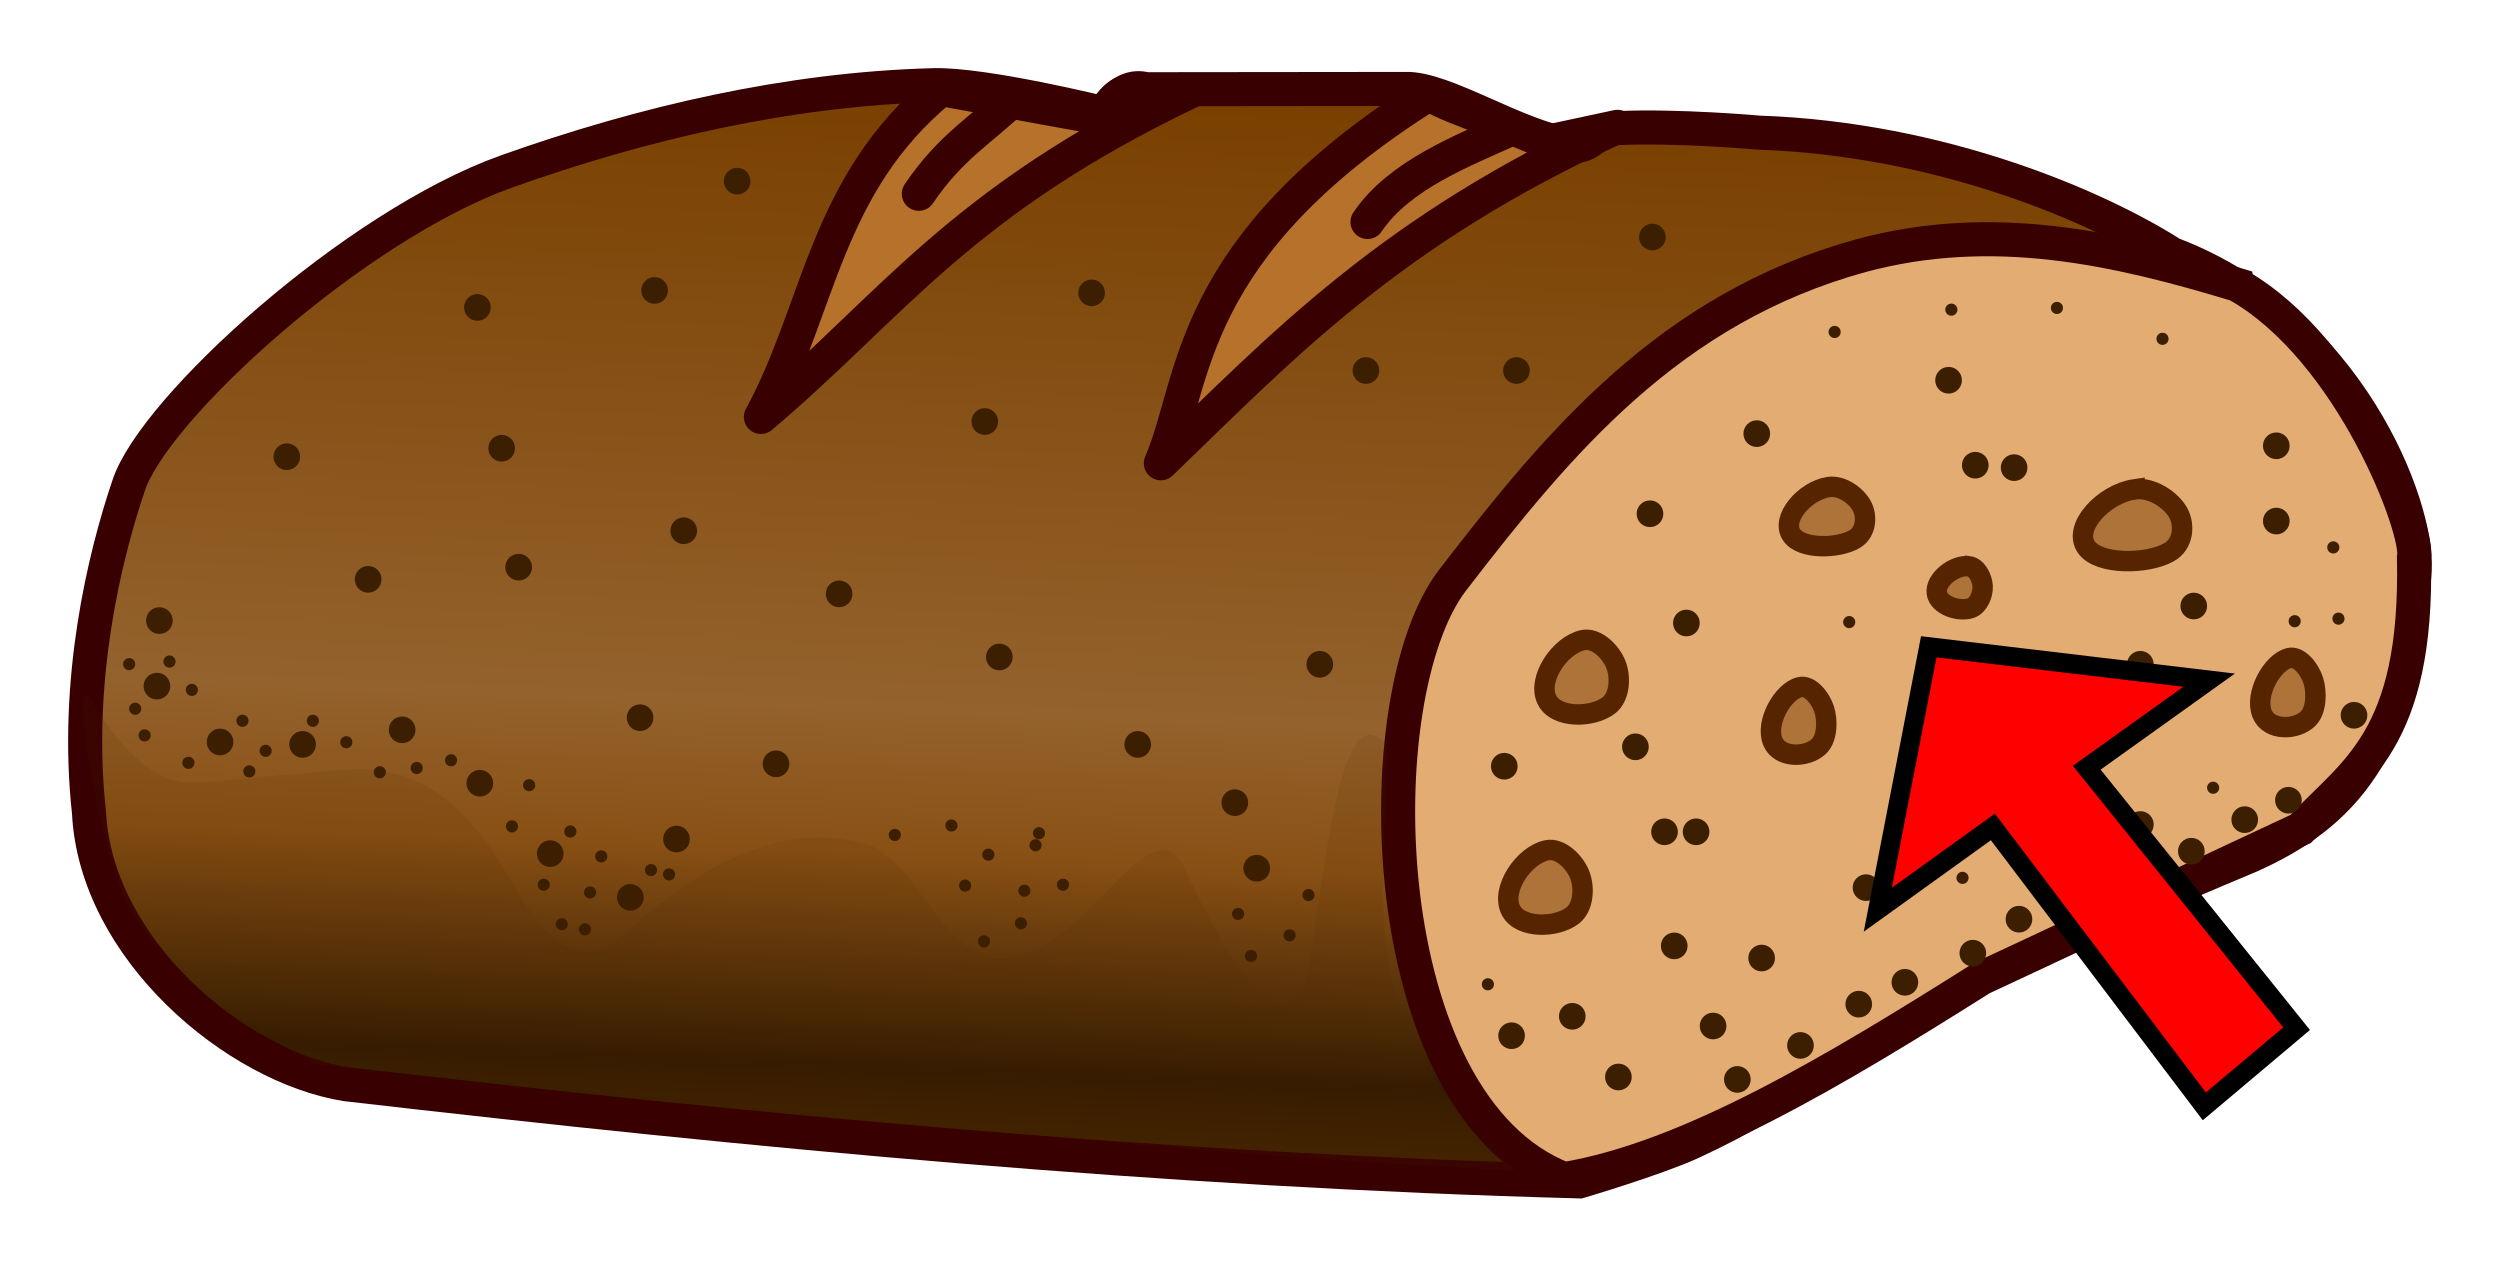 <?xml version="1.0" encoding="UTF-8" standalone="no"?>
<!-- Created with Inkscape (http://www.inkscape.org/) -->

<svg
   xmlns:dc="http://purl.org/dc/elements/1.1/"
   xmlns:cc="http://creativecommons.org/ns#"
   xmlns:rdf="http://www.w3.org/1999/02/22-rdf-syntax-ns#"
   xmlns:svg="http://www.w3.org/2000/svg"
   xmlns="http://www.w3.org/2000/svg"
   xmlns:xlink="http://www.w3.org/1999/xlink"
   xmlns:sodipodi="http://sodipodi.sourceforge.net/DTD/sodipodi-0.dtd"
   xmlns:inkscape="http://www.inkscape.org/namespaces/inkscape"
   viewBox="0 0 130.031 65.879"
   id="svg2"
   version="1.1"
   inkscape:version="0.92.3 (2405546, 2018-03-11)"
   sodipodi:docname="mie.svg">
  <title
     id="title6455">Bread - lineart</title>
  <defs
     id="defs4">
    <linearGradient
       inkscape:collect="always"
       id="linearGradient6476">
      <stop
         style="stop-color:#794000;stop-opacity:1;"
         offset="0"
         id="stop6478" />
      <stop
         id="stop6488"
         offset="0.593"
         style="stop-color:#94622d;stop-opacity:1" />
      <stop
         id="stop6486"
         offset="0.731"
         style="stop-color:#895014;stop-opacity:1" />
      <stop
         id="stop6484"
         offset="0.937"
         style="stop-color:#341b00;stop-opacity:1" />
      <stop
         style="stop-color:#412200;stop-opacity:1"
         offset="1"
         id="stop6480" />
    </linearGradient>
    <linearGradient
       inkscape:collect="always"
       xlink:href="#linearGradient6476"
       id="linearGradient6482"
       x1="235.664"
       y1="242.366"
       x2="233.519"
       y2="296.383"
       gradientUnits="userSpaceOnUse" />
  </defs>
  <sodipodi:namedview
     id="base"
     pagecolor="#ffffff"
     bordercolor="#666666"
     borderopacity="1.0"
     inkscape:pageopacity="0.0"
     inkscape:pageshadow="2"
     inkscape:zoom="11.313708"
     inkscape:cx="83.286853"
     inkscape:cy="26.675484"
     inkscape:document-units="mm"
     inkscape:current-layer="layer1"
     showgrid="false"
     inkscape:window-width="1440"
     inkscape:window-height="836"
     inkscape:window-x="0"
     inkscape:window-y="27"
     inkscape:window-maximized="1"
     fit-margin-top="1"
     fit-margin-right="1"
     fit-margin-bottom="1"
     fit-margin-left="1"
     guidetolerance="1" />
  <g
     inkscape:label="Ebene 1"
     inkscape:groupmode="layer"
     id="layer1"
     transform="translate(-171.139,-236.837)">
    <path
       style="fill:url(#linearGradient6482);fill-opacity:1;fill-rule:evenodd;stroke:#380000;stroke-width:1.772;stroke-linecap:butt;stroke-linejoin:miter;stroke-miterlimit:4;stroke-dasharray:none;stroke-opacity:1"
       d="m 228.519,242.725 c 0,0 -6.181,-1.524 -8.811,-1.457 -7.527,0.194 -15.131,1.96 -22.223,4.487 -7.891,2.811 -18.326,12.305 -19.652,16.326 -1.269,3.738 -2.819,10.17 -2.066,17.009 0.347,7.118 7.654,13.236 13.385,14.142 21.284,2.46 42.624,4.482 64.145,5.051 0,0 3.944,-1.168 5.808,-2.02 5.213,-2.383 9.793,-5.983 14.9,-8.586 4.6,-2.344 14.142,-6.313 14.142,-6.313 4.753,-2.122 8.048,-5.465 8.586,-14.9 0.191,-3.355 -3.48,-12.943 -12.627,-16.415 -3.835,-2.44 -11.932,-5.984 -21.466,-6.313 0,0 -4.25,-0.381 -7.364,-0.235 -1.156,0.054 -1.385,1.028 -2.291,0.903 -2.928,-0.404 -6.727,-3.03 -8.78,-2.941 l -13.448,0.015 c -0.648,-0.171 -1.352,-0.001 -2.237,1.247 z"
       id="path4147"
       inkscape:connector-curvature="0"
       sodipodi:nodetypes="cssccccssssccsccccc" />
    <path
       style="fill:#b6722b;fill-rule:evenodd;stroke:#380000;stroke-width:1.772;stroke-linecap:round;stroke-linejoin:round;stroke-miterlimit:4;stroke-dasharray:none;stroke-opacity:1;fill-opacity:1"
       d="m 220.089,241.469 c -6.045,4.967 -6.311,11.447 -9.375,17.054 6.845,-5.774 10.297,-11.197 22.411,-16.964 l -3.036,0 c -0.655,0 -1.19,0.476 -1.607,1.429 z"
       id="path4149"
       inkscape:connector-curvature="0"
       sodipodi:nodetypes="cccccc" />
    <path
       style="fill:#b6722b;fill-rule:evenodd;stroke:#380000;stroke-width:1.772;stroke-linecap:round;stroke-linejoin:round;stroke-miterlimit:4;stroke-dasharray:none;stroke-opacity:1;fill-opacity:1"
       d="m 245.446,241.737 c -12.708,7.997 -12.076,14.934 -13.929,19.196 6.268,-6.039 11.966,-12.15 23.75,-17.5 l -3.75,0.804 c -1.899,-0.923 -4.385,-1.577 -6.071,-2.5 z"
       id="path4151"
       inkscape:connector-curvature="0"
       sodipodi:nodetypes="ccccc" />
    <path
       style="fill:#e3ac73;fill-rule:evenodd;stroke:#380000;stroke-width:1.772;stroke-linecap:butt;stroke-linejoin:miter;stroke-miterlimit:4;stroke-dasharray:none;stroke-opacity:1;fill-opacity:1"
       d="m 287.5,251.648 c -6.34,-1.928 -12.743,-3.351 -19.554,-1.518 -9.966,2.742 -15.72,9.696 -21.25,16.875 -4.637,6.02 -4.179,27.311 5.804,31.161 6.482,-1.083 14.044,-5.619 21.696,-10.446 l 16.607,-7.768 c 2.74,-2.972 6.101,-4.558 5.893,-14.107 0.308,-1.337 -3.226,-10.831 -9.196,-14.196 z"
       id="path4153"
       inkscape:connector-curvature="0"
       sodipodi:nodetypes="ccsccccc" />
    <path
       style="fill:#ae7338;fill-rule:evenodd;stroke:#562500;stroke-width:1.063;stroke-linecap:butt;stroke-linejoin:miter;stroke-miterlimit:4;stroke-dasharray:none;stroke-opacity:1;fill-opacity:1"
       d="m 253.482,270.13 c -1.191,0.239 -2.429,2.044 -1.875,3.125 0.49,0.957 2.366,0.928 3.214,0.268 0.572,-0.445 0.629,-1.472 0.357,-2.143 -0.264,-0.651 -1.008,-1.388 -1.696,-1.25 z"
       id="path4155"
       inkscape:connector-curvature="0"
       sodipodi:nodetypes="sssss" />
    <path
       style="fill:#ae7338;fill-rule:evenodd;stroke:#562500;stroke-width:1.063;stroke-linecap:butt;stroke-linejoin:miter;stroke-miterlimit:4;stroke-dasharray:none;stroke-opacity:1;fill-opacity:1"
       d="m 266.244,262.17 c -1.221,0.19 -2.49,1.625 -1.922,2.485 0.503,0.761 2.425,0.738 3.295,0.213 0.586,-0.354 0.645,-1.17 0.366,-1.704 -0.271,-0.518 -1.033,-1.104 -1.739,-0.994 z"
       id="path4155-9"
       inkscape:connector-curvature="0"
       sodipodi:nodetypes="sssss" />
    <path
       style="fill:#ae7338;fill-rule:evenodd;stroke:#562500;stroke-width:1.063;stroke-linecap:butt;stroke-linejoin:miter;stroke-miterlimit:4;stroke-dasharray:none;stroke-opacity:1;fill-opacity:1"
       d="m 282.162,262.289 c -1.589,0.23 -3.241,1.973 -2.502,3.016 0.654,0.923 3.157,0.896 4.289,0.259 0.763,-0.429 0.84,-1.42 0.477,-2.068 -0.352,-0.628 -1.345,-1.34 -2.264,-1.206 z"
       id="path4155-8"
       inkscape:connector-curvature="0"
       sodipodi:nodetypes="sssss" />
    <path
       style="fill:#ae7338;fill-rule:evenodd;stroke:#562500;stroke-width:1.063;stroke-linecap:butt;stroke-linejoin:miter;stroke-miterlimit:4;stroke-dasharray:none;stroke-opacity:1;fill-opacity:1"
       d="m 251.599,281.061 c -1.191,0.239 -2.429,2.044 -1.875,3.125 0.49,0.957 2.366,0.928 3.214,0.268 0.572,-0.445 0.629,-1.472 0.357,-2.143 -0.264,-0.651 -1.008,-1.388 -1.696,-1.25 z"
       id="path4155-2"
       inkscape:connector-curvature="0"
       sodipodi:nodetypes="sssss" />
    <path
       style="fill:#ae7338;fill-rule:evenodd;stroke:#562500;stroke-width:1.063;stroke-linecap:butt;stroke-linejoin:miter;stroke-miterlimit:4;stroke-dasharray:none;stroke-opacity:1;fill-opacity:1"
       d="m 290.194,271.065 c -0.886,0.222 -1.807,1.898 -1.395,2.902 0.365,0.889 1.76,0.862 2.391,0.249 0.425,-0.413 0.468,-1.367 0.266,-1.99 -0.196,-0.605 -0.749,-1.289 -1.262,-1.161 z"
       id="path4155-4"
       inkscape:connector-curvature="0"
       sodipodi:nodetypes="sssss" />
    <path
       style="fill:#ae7338;fill-rule:evenodd;stroke:#562500;stroke-width:1.063;stroke-linecap:butt;stroke-linejoin:miter;stroke-miterlimit:4;stroke-dasharray:none;stroke-opacity:1;fill-opacity:1"
       d="m 264.748,272.578 c -0.888,0.217 -1.812,1.856 -1.399,2.837 0.366,0.869 1.765,0.843 2.398,0.243 0.426,-0.404 0.469,-1.336 0.266,-1.945 -0.197,-0.591 -0.752,-1.26 -1.265,-1.135 z"
       id="path4155-6"
       inkscape:connector-curvature="0"
       sodipodi:nodetypes="sssss" />
    <path
       style="fill:#ae7338;fill-rule:evenodd;stroke:#562500;stroke-width:1.063;stroke-linecap:butt;stroke-linejoin:miter;stroke-miterlimit:4;stroke-dasharray:none;stroke-opacity:1;fill-opacity:1"
       d="m 277.643,273.762 c -0.79,0.175 -1.611,1.499 -1.243,2.292 0.325,0.702 1.569,0.681 2.131,0.196 0.379,-0.326 0.417,-1.079 0.237,-1.571 -0.175,-0.477 -0.668,-1.018 -1.125,-0.917 z"
       id="path4155-3"
       inkscape:connector-curvature="0"
       sodipodi:nodetypes="sssss" />
    <path
       style="fill:#ae7338;fill-rule:evenodd;stroke:#562500;stroke-width:1.063;stroke-linecap:butt;stroke-linejoin:miter;stroke-miterlimit:4;stroke-dasharray:none;stroke-opacity:1;fill-opacity:1"
       d="m 273.55,266.291 c -0.718,-0.099 -1.771,0.677 -1.672,1.396 0.088,0.637 1.15,0.989 1.758,0.783 0.41,-0.139 0.645,-0.708 0.624,-1.14 -0.02,-0.42 -0.294,-0.982 -0.709,-1.04 z"
       id="path4155-60"
       inkscape:connector-curvature="0"
       sodipodi:nodetypes="sssss" />
    <path
       style="fill:none;fill-rule:evenodd;stroke:#380000;stroke-width:1.772;stroke-linecap:round;stroke-linejoin:miter;stroke-miterlimit:4;stroke-dasharray:none;stroke-opacity:1"
       d="m 223.929,241.916 c -1.667,1.628 -3.333,2.526 -5,5"
       id="path4208"
       inkscape:connector-curvature="0"
       sodipodi:nodetypes="cc" />
    <path
       style="fill:none;fill-rule:evenodd;stroke:#380000;stroke-width:1.772;stroke-linecap:round;stroke-linejoin:miter;stroke-miterlimit:4;stroke-dasharray:none;stroke-opacity:1"
       d="m 249.676,243.562 c -2.381,1.092 -5.744,2.347 -7.411,4.821"
       id="path4208-8"
       inkscape:connector-curvature="0"
       sodipodi:nodetypes="cc" />
    <path
       style="fill:#4e2800;fill-opacity:0.107;fill-rule:evenodd;stroke:none;stroke-width:1px;stroke-linecap:butt;stroke-linejoin:miter;stroke-opacity:0.551"
       d="m 175.893,273.255 c 1.666,2.79 3.473,4.479 5.625,4.286 l 6.964,-0.625 c 3.147,-0.282 6.116,0.226 9.286,5.804 3.168,5.574 5.068,3.363 6.696,1.964 4.003,-3.439 7.688,-4.941 11.518,-4.018 4.073,0.982 4.657,11.115 12.589,2.679 1.598,-1.7 3.253,-3.412 4.196,-1.339 4.044,8.882 6.017,7.658 6.429,5.179 0.932,-5.612 1.689,-14.532 4.107,-11.518 0.063,6.623 -2.311,14.865 6.696,22.054 -20.952,-0.999 -41.548,-3.596 -62.5,-5.536 0,0 -7.66,-4.081 -9.732,-8.304 -1.537,-3.132 -3.083,-12.649 -1.875,-10.625 z"
       id="path4225"
       inkscape:connector-curvature="0"
       sodipodi:nodetypes="ssssssssscccss" />
    <circle
       style="color:#000000;display:inline;overflow:visible;visibility:visible;opacity:1;fill:#3c1e00;fill-opacity:1;fill-rule:nonzero;stroke:none;stroke-width:1.063;stroke-linecap:round;stroke-linejoin:bevel;stroke-miterlimit:4;stroke-dasharray:none;stroke-dashoffset:0;stroke-opacity:1;marker:none;enable-background:accumulate"
       id="path5714"
       cx="186.057"
       cy="260.592"
       r="0.694" />
    <circle
       style="color:#000000;display:inline;overflow:visible;visibility:visible;opacity:1;fill:#3c1e00;fill-opacity:1;fill-rule:nonzero;stroke:none;stroke-width:1.063;stroke-linecap:round;stroke-linejoin:bevel;stroke-miterlimit:4;stroke-dasharray:none;stroke-dashoffset:0;stroke-opacity:1;marker:none;enable-background:accumulate"
       id="path5714-5"
       cx="195.97"
       cy="252.826"
       r="0.694" />
    <circle
       style="color:#000000;display:inline;overflow:visible;visibility:visible;opacity:1;fill:#3c1e00;fill-opacity:1;fill-rule:nonzero;stroke:none;stroke-width:1.063;stroke-linecap:round;stroke-linejoin:bevel;stroke-miterlimit:4;stroke-dasharray:none;stroke-dashoffset:0;stroke-opacity:1;marker:none;enable-background:accumulate"
       id="path5714-2"
       cx="205.187"
       cy="251.943"
       r="0.694" />
    <circle
       style="color:#000000;display:inline;overflow:visible;visibility:visible;opacity:1;fill:#3c1e00;fill-opacity:1;fill-rule:nonzero;stroke:none;stroke-width:1.063;stroke-linecap:round;stroke-linejoin:bevel;stroke-miterlimit:4;stroke-dasharray:none;stroke-dashoffset:0;stroke-opacity:1;marker:none;enable-background:accumulate"
       id="path5714-8"
       cx="209.48"
       cy="246.26"
       r="0.694" />
    <circle
       style="color:#000000;display:inline;overflow:visible;visibility:visible;opacity:1;fill:#3c1e00;fill-opacity:1;fill-rule:nonzero;stroke:none;stroke-width:1.063;stroke-linecap:round;stroke-linejoin:bevel;stroke-miterlimit:4;stroke-dasharray:none;stroke-dashoffset:0;stroke-opacity:1;marker:none;enable-background:accumulate"
       id="path5714-1"
       cx="227.916"
       cy="252.069"
       r="0.694" />
    <circle
       style="color:#000000;display:inline;overflow:visible;visibility:visible;opacity:1;fill:#3c1e00;fill-opacity:1;fill-rule:nonzero;stroke:none;stroke-width:1.063;stroke-linecap:round;stroke-linejoin:bevel;stroke-miterlimit:4;stroke-dasharray:none;stroke-dashoffset:0;stroke-opacity:1;marker:none;enable-background:accumulate"
       id="path5714-3"
       cx="222.36"
       cy="258.761"
       r="0.694" />
    <circle
       style="color:#000000;display:inline;overflow:visible;visibility:visible;opacity:1;fill:#3c1e00;fill-opacity:1;fill-rule:nonzero;stroke:none;stroke-width:1.063;stroke-linecap:round;stroke-linejoin:bevel;stroke-miterlimit:4;stroke-dasharray:none;stroke-dashoffset:0;stroke-opacity:1;marker:none;enable-background:accumulate"
       id="path5714-4"
       cx="214.784"
       cy="267.726"
       r="0.694" />
    <circle
       style="color:#000000;display:inline;overflow:visible;visibility:visible;opacity:1;fill:#3c1e00;fill-opacity:1;fill-rule:nonzero;stroke:none;stroke-width:1.063;stroke-linecap:round;stroke-linejoin:bevel;stroke-miterlimit:4;stroke-dasharray:none;stroke-dashoffset:0;stroke-opacity:1;marker:none;enable-background:accumulate"
       id="path5714-17"
       cx="206.702"
       cy="264.443"
       r="0.694" />
    <circle
       style="color:#000000;display:inline;overflow:visible;visibility:visible;opacity:1;fill:#3c1e00;fill-opacity:1;fill-rule:nonzero;stroke:none;stroke-width:1.063;stroke-linecap:round;stroke-linejoin:bevel;stroke-miterlimit:4;stroke-dasharray:none;stroke-dashoffset:0;stroke-opacity:1;marker:none;enable-background:accumulate"
       id="path5714-33"
       cx="197.232"
       cy="260.15"
       r="0.694" />
    <circle
       style="color:#000000;display:inline;overflow:visible;visibility:visible;opacity:1;fill:#3c1e00;fill-opacity:1;fill-rule:nonzero;stroke:none;stroke-width:1.063;stroke-linecap:round;stroke-linejoin:bevel;stroke-miterlimit:4;stroke-dasharray:none;stroke-dashoffset:0;stroke-opacity:1;marker:none;enable-background:accumulate"
       id="path5714-0"
       cx="198.116"
       cy="266.337"
       r="0.694" />
    <circle
       style="color:#000000;display:inline;overflow:visible;visibility:visible;opacity:1;fill:#3c1e00;fill-opacity:1;fill-rule:nonzero;stroke:none;stroke-width:1.063;stroke-linecap:round;stroke-linejoin:bevel;stroke-miterlimit:4;stroke-dasharray:none;stroke-dashoffset:0;stroke-opacity:1;marker:none;enable-background:accumulate"
       id="path5714-38"
       cx="190.287"
       cy="266.969"
       r="0.694" />
    <circle
       style="color:#000000;display:inline;overflow:visible;visibility:visible;opacity:1;fill:#3c1e00;fill-opacity:1;fill-rule:nonzero;stroke:none;stroke-width:1.063;stroke-linecap:round;stroke-linejoin:bevel;stroke-miterlimit:4;stroke-dasharray:none;stroke-dashoffset:0;stroke-opacity:1;marker:none;enable-background:accumulate"
       id="path5714-32"
       cx="204.43"
       cy="274.166"
       r="0.694" />
    <circle
       style="color:#000000;display:inline;overflow:visible;visibility:visible;opacity:1;fill:#3c1e00;fill-opacity:1;fill-rule:nonzero;stroke:none;stroke-width:1.063;stroke-linecap:round;stroke-linejoin:bevel;stroke-miterlimit:4;stroke-dasharray:none;stroke-dashoffset:0;stroke-opacity:1;marker:none;enable-background:accumulate"
       id="path5714-83"
       cx="211.501"
       cy="276.565"
       r="0.694" />
    <circle
       style="color:#000000;display:inline;overflow:visible;visibility:visible;opacity:1;fill:#3c1e00;fill-opacity:1;fill-rule:nonzero;stroke:none;stroke-width:1.063;stroke-linecap:round;stroke-linejoin:bevel;stroke-miterlimit:4;stroke-dasharray:none;stroke-dashoffset:0;stroke-opacity:1;marker:none;enable-background:accumulate"
       id="path5714-85"
       cx="223.117"
       cy="271.009"
       r="0.694" />
    <circle
       style="color:#000000;display:inline;overflow:visible;visibility:visible;opacity:1;fill:#3c1e00;fill-opacity:1;fill-rule:nonzero;stroke:none;stroke-width:1.063;stroke-linecap:round;stroke-linejoin:bevel;stroke-miterlimit:4;stroke-dasharray:none;stroke-dashoffset:0;stroke-opacity:1;marker:none;enable-background:accumulate"
       id="path5714-40"
       cx="230.315"
       cy="275.555"
       r="0.694" />
    <circle
       style="color:#000000;display:inline;overflow:visible;visibility:visible;opacity:1;fill:#3c1e00;fill-opacity:1;fill-rule:nonzero;stroke:none;stroke-width:1.063;stroke-linecap:round;stroke-linejoin:bevel;stroke-miterlimit:4;stroke-dasharray:none;stroke-dashoffset:0;stroke-opacity:1;marker:none;enable-background:accumulate"
       id="path5714-26"
       cx="239.785"
       cy="271.388"
       r="0.694" />
    <circle
       style="color:#000000;display:inline;overflow:visible;visibility:visible;opacity:1;fill:#3c1e00;fill-opacity:1;fill-rule:nonzero;stroke:none;stroke-width:1.063;stroke-linecap:round;stroke-linejoin:bevel;stroke-miterlimit:4;stroke-dasharray:none;stroke-dashoffset:0;stroke-opacity:1;marker:none;enable-background:accumulate"
       id="path5714-05"
       cx="242.184"
       cy="256.109"
       r="0.694" />
    <circle
       style="color:#000000;display:inline;overflow:visible;visibility:visible;opacity:1;fill:#3c1e00;fill-opacity:1;fill-rule:nonzero;stroke:none;stroke-width:1.063;stroke-linecap:round;stroke-linejoin:bevel;stroke-miterlimit:4;stroke-dasharray:none;stroke-dashoffset:0;stroke-opacity:1;marker:none;enable-background:accumulate"
       id="path5714-27"
       cx="250.013"
       cy="256.109"
       r="0.694" />
    <circle
       style="color:#000000;display:inline;overflow:visible;visibility:visible;opacity:1;fill:#3c1e00;fill-opacity:1;fill-rule:nonzero;stroke:none;stroke-width:1.063;stroke-linecap:round;stroke-linejoin:bevel;stroke-miterlimit:4;stroke-dasharray:none;stroke-dashoffset:0;stroke-opacity:1;marker:none;enable-background:accumulate"
       id="path5714-89"
       cx="257.084"
       cy="249.165"
       r="0.694" />
    <circle
       style="color:#000000;display:inline;overflow:visible;visibility:visible;opacity:1;fill:#3c1e00;fill-opacity:1;fill-rule:nonzero;stroke:none;stroke-width:1.063;stroke-linecap:round;stroke-linejoin:bevel;stroke-miterlimit:4;stroke-dasharray:none;stroke-dashoffset:0;stroke-opacity:1;marker:none;enable-background:accumulate"
       id="path5714-7"
       cx="235.366"
       cy="278.585"
       r="0.694" />
    <circle
       style="color:#000000;display:inline;overflow:visible;visibility:visible;opacity:1;fill:#3c1e00;fill-opacity:1;fill-rule:nonzero;stroke:none;stroke-width:1.063;stroke-linecap:round;stroke-linejoin:bevel;stroke-miterlimit:4;stroke-dasharray:none;stroke-dashoffset:0;stroke-opacity:1;marker:none;enable-background:accumulate"
       id="path5714-86"
       cx="236.502"
       cy="281.995"
       r="0.694" />
    <circle
       style="color:#000000;display:inline;overflow:visible;visibility:visible;opacity:1;fill:#3c1e00;fill-opacity:1;fill-rule:nonzero;stroke:none;stroke-width:1.063;stroke-linecap:round;stroke-linejoin:bevel;stroke-miterlimit:4;stroke-dasharray:none;stroke-dashoffset:0;stroke-opacity:1;marker:none;enable-background:accumulate"
       id="path5714-16"
       cx="206.324"
       cy="280.479"
       r="0.694" />
    <circle
       style="color:#000000;display:inline;overflow:visible;visibility:visible;opacity:1;fill:#3c1e00;fill-opacity:1;fill-rule:nonzero;stroke:none;stroke-width:1.063;stroke-linecap:round;stroke-linejoin:bevel;stroke-miterlimit:4;stroke-dasharray:none;stroke-dashoffset:0;stroke-opacity:1;marker:none;enable-background:accumulate"
       id="path5714-9"
       cx="203.925"
       cy="283.51"
       r="0.694" />
    <circle
       style="color:#000000;display:inline;overflow:visible;visibility:visible;opacity:1;fill:#3c1e00;fill-opacity:1;fill-rule:nonzero;stroke:none;stroke-width:1.063;stroke-linecap:round;stroke-linejoin:bevel;stroke-miterlimit:4;stroke-dasharray:none;stroke-dashoffset:0;stroke-opacity:1;marker:none;enable-background:accumulate"
       id="path5714-43"
       cx="199.758"
       cy="281.237"
       r="0.694" />
    <circle
       style="color:#000000;display:inline;overflow:visible;visibility:visible;opacity:1;fill:#3c1e00;fill-opacity:1;fill-rule:nonzero;stroke:none;stroke-width:1.063;stroke-linecap:round;stroke-linejoin:bevel;stroke-miterlimit:4;stroke-dasharray:none;stroke-dashoffset:0;stroke-opacity:1;marker:none;enable-background:accumulate"
       id="path5714-03"
       cx="196.096"
       cy="277.575"
       r="0.694" />
    <circle
       style="color:#000000;display:inline;overflow:visible;visibility:visible;opacity:1;fill:#3c1e00;fill-opacity:1;fill-rule:nonzero;stroke:none;stroke-width:1.063;stroke-linecap:round;stroke-linejoin:bevel;stroke-miterlimit:4;stroke-dasharray:none;stroke-dashoffset:0;stroke-opacity:1;marker:none;enable-background:accumulate"
       id="path5714-6"
       cx="192.055"
       cy="274.797"
       r="0.694" />
    <circle
       style="color:#000000;display:inline;overflow:visible;visibility:visible;opacity:1;fill:#3c1e00;fill-opacity:1;fill-rule:nonzero;stroke:none;stroke-width:1.063;stroke-linecap:round;stroke-linejoin:bevel;stroke-miterlimit:4;stroke-dasharray:none;stroke-dashoffset:0;stroke-opacity:1;marker:none;enable-background:accumulate"
       id="path5714-35"
       cx="186.878"
       cy="275.555"
       r="0.694" />
    <circle
       style="color:#000000;display:inline;overflow:visible;visibility:visible;opacity:1;fill:#3c1e00;fill-opacity:1;fill-rule:nonzero;stroke:none;stroke-width:1.063;stroke-linecap:round;stroke-linejoin:bevel;stroke-miterlimit:4;stroke-dasharray:none;stroke-dashoffset:0;stroke-opacity:1;marker:none;enable-background:accumulate"
       id="path5714-94"
       cx="182.585"
       cy="275.429"
       r="0.694" />
    <circle
       style="color:#000000;display:inline;overflow:visible;visibility:visible;opacity:1;fill:#3c1e00;fill-opacity:1;fill-rule:nonzero;stroke:none;stroke-width:1.063;stroke-linecap:round;stroke-linejoin:bevel;stroke-miterlimit:4;stroke-dasharray:none;stroke-dashoffset:0;stroke-opacity:1;marker:none;enable-background:accumulate"
       id="path5714-11"
       cx="179.302"
       cy="272.524"
       r="0.694" />
    <circle
       style="color:#000000;display:inline;overflow:visible;visibility:visible;opacity:1;fill:#3c1e00;fill-opacity:1;fill-rule:nonzero;stroke:none;stroke-width:1.063;stroke-linecap:round;stroke-linejoin:bevel;stroke-miterlimit:4;stroke-dasharray:none;stroke-dashoffset:0;stroke-opacity:1;marker:none;enable-background:accumulate"
       id="path5714-24"
       cx="179.428"
       cy="269.115"
       r="0.694" />
    <circle
       style="color:#000000;display:inline;overflow:visible;visibility:visible;opacity:1;fill:#3c1e00;fill-opacity:1;fill-rule:nonzero;stroke:none;stroke-width:1.063;stroke-linecap:round;stroke-linejoin:bevel;stroke-miterlimit:4;stroke-dasharray:none;stroke-dashoffset:0;stroke-opacity:1;marker:none;enable-background:accumulate"
       id="path5714-29"
       cx="262.766"
       cy="286.667"
       r="0.694" />
    <circle
       style="color:#000000;display:inline;overflow:visible;visibility:visible;opacity:1;fill:#3c1e00;fill-opacity:1;fill-rule:nonzero;stroke:none;stroke-width:1.063;stroke-linecap:round;stroke-linejoin:bevel;stroke-miterlimit:4;stroke-dasharray:none;stroke-dashoffset:0;stroke-opacity:1;marker:none;enable-background:accumulate"
       id="path5714-14"
       cx="268.195"
       cy="283.005"
       r="0.694" />
    <circle
       style="color:#000000;display:inline;overflow:visible;visibility:visible;opacity:1;fill:#3c1e00;fill-opacity:1;fill-rule:nonzero;stroke:none;stroke-width:1.063;stroke-linecap:round;stroke-linejoin:bevel;stroke-miterlimit:4;stroke-dasharray:none;stroke-dashoffset:0;stroke-opacity:1;marker:none;enable-background:accumulate"
       id="path5714-275"
       cx="270.721"
       cy="280.101"
       r="0.694" />
    <circle
       style="color:#000000;display:inline;overflow:visible;visibility:visible;opacity:1;fill:#3c1e00;fill-opacity:1;fill-rule:nonzero;stroke:none;stroke-width:1.063;stroke-linecap:round;stroke-linejoin:bevel;stroke-miterlimit:4;stroke-dasharray:none;stroke-dashoffset:0;stroke-opacity:1;marker:none;enable-background:accumulate"
       id="path5714-79"
       cx="276.656"
       cy="271.388"
       r="0.694" />
    <circle
       style="color:#000000;display:inline;overflow:visible;visibility:visible;opacity:1;fill:#3c1e00;fill-opacity:1;fill-rule:nonzero;stroke:none;stroke-width:1.063;stroke-linecap:round;stroke-linejoin:bevel;stroke-miterlimit:4;stroke-dasharray:none;stroke-dashoffset:0;stroke-opacity:1;marker:none;enable-background:accumulate"
       id="path5714-270"
       cx="282.464"
       cy="271.388"
       r="0.694" />
    <circle
       style="color:#000000;display:inline;overflow:visible;visibility:visible;opacity:1;fill:#3c1e00;fill-opacity:1;fill-rule:nonzero;stroke:none;stroke-width:1.063;stroke-linecap:round;stroke-linejoin:bevel;stroke-miterlimit:4;stroke-dasharray:none;stroke-dashoffset:0;stroke-opacity:1;marker:none;enable-background:accumulate"
       id="path5714-15"
       cx="285.242"
       cy="268.358"
       r="0.694" />
    <circle
       style="color:#000000;display:inline;overflow:visible;visibility:visible;opacity:1;fill:#3c1e00;fill-opacity:1;fill-rule:nonzero;stroke:none;stroke-width:1.063;stroke-linecap:round;stroke-linejoin:bevel;stroke-miterlimit:4;stroke-dasharray:none;stroke-dashoffset:0;stroke-opacity:1;marker:none;enable-background:accumulate"
       id="path5714-82"
       cx="289.535"
       cy="263.938"
       r="0.694" />
    <circle
       style="color:#000000;display:inline;overflow:visible;visibility:visible;opacity:1;fill:#3c1e00;fill-opacity:1;fill-rule:nonzero;stroke:none;stroke-width:1.063;stroke-linecap:round;stroke-linejoin:bevel;stroke-miterlimit:4;stroke-dasharray:none;stroke-dashoffset:0;stroke-opacity:1;marker:none;enable-background:accumulate"
       id="path5714-28"
       cx="289.535"
       cy="260.024"
       r="0.694" />
    <circle
       style="color:#000000;display:inline;overflow:visible;visibility:visible;opacity:1;fill:#3c1e00;fill-opacity:1;fill-rule:nonzero;stroke:none;stroke-width:1.063;stroke-linecap:round;stroke-linejoin:bevel;stroke-miterlimit:4;stroke-dasharray:none;stroke-dashoffset:0;stroke-opacity:1;marker:none;enable-background:accumulate"
       id="path5714-87"
       cx="272.489"
       cy="256.615"
       r="0.694" />
    <circle
       style="color:#000000;display:inline;overflow:visible;visibility:visible;opacity:1;fill:#3c1e00;fill-opacity:1;fill-rule:nonzero;stroke:none;stroke-width:1.063;stroke-linecap:round;stroke-linejoin:bevel;stroke-miterlimit:4;stroke-dasharray:none;stroke-dashoffset:0;stroke-opacity:1;marker:none;enable-background:accumulate"
       id="path5714-04"
       cx="275.898"
       cy="261.16"
       r="0.694" />
    <circle
       style="color:#000000;display:inline;overflow:visible;visibility:visible;opacity:1;fill:#3c1e00;fill-opacity:1;fill-rule:nonzero;stroke:none;stroke-width:1.063;stroke-linecap:round;stroke-linejoin:bevel;stroke-miterlimit:4;stroke-dasharray:none;stroke-dashoffset:0;stroke-opacity:1;marker:none;enable-background:accumulate"
       id="path5714-36"
       cx="273.878"
       cy="261.034"
       r="0.694" />
    <circle
       style="color:#000000;display:inline;overflow:visible;visibility:visible;opacity:1;fill:#3c1e00;fill-opacity:1;fill-rule:nonzero;stroke:none;stroke-width:1.063;stroke-linecap:round;stroke-linejoin:bevel;stroke-miterlimit:4;stroke-dasharray:none;stroke-dashoffset:0;stroke-opacity:1;marker:none;enable-background:accumulate"
       id="path5714-93"
       cx="262.513"
       cy="259.392"
       r="0.694" />
    <circle
       style="color:#000000;display:inline;overflow:visible;visibility:visible;opacity:1;fill:#3c1e00;fill-opacity:1;fill-rule:nonzero;stroke:none;stroke-width:1.063;stroke-linecap:round;stroke-linejoin:bevel;stroke-miterlimit:4;stroke-dasharray:none;stroke-dashoffset:0;stroke-opacity:1;marker:none;enable-background:accumulate"
       id="path5714-00"
       cx="256.958"
       cy="263.559"
       r="0.694" />
    <circle
       style="color:#000000;display:inline;overflow:visible;visibility:visible;opacity:1;fill:#3c1e00;fill-opacity:1;fill-rule:nonzero;stroke:none;stroke-width:1.063;stroke-linecap:round;stroke-linejoin:bevel;stroke-miterlimit:4;stroke-dasharray:none;stroke-dashoffset:0;stroke-opacity:1;marker:none;enable-background:accumulate"
       id="path5714-64"
       cx="258.852"
       cy="269.241"
       r="0.694" />
    <circle
       style="color:#000000;display:inline;overflow:visible;visibility:visible;opacity:1;fill:#3c1e00;fill-opacity:1;fill-rule:nonzero;stroke:none;stroke-width:1.063;stroke-linecap:round;stroke-linejoin:bevel;stroke-miterlimit:4;stroke-dasharray:none;stroke-dashoffset:0;stroke-opacity:1;marker:none;enable-background:accumulate"
       id="path5714-50"
       cx="256.2"
       cy="275.681"
       r="0.694" />
    <circle
       style="color:#000000;display:inline;overflow:visible;visibility:visible;opacity:1;fill:#3c1e00;fill-opacity:1;fill-rule:nonzero;stroke:none;stroke-width:1.063;stroke-linecap:round;stroke-linejoin:bevel;stroke-miterlimit:4;stroke-dasharray:none;stroke-dashoffset:0;stroke-opacity:1;marker:none;enable-background:accumulate"
       id="path5714-58"
       cx="259.357"
       cy="280.101"
       r="0.694" />
    <circle
       style="color:#000000;display:inline;overflow:visible;visibility:visible;opacity:1;fill:#3c1e00;fill-opacity:1;fill-rule:nonzero;stroke:none;stroke-width:1.063;stroke-linecap:round;stroke-linejoin:bevel;stroke-miterlimit:4;stroke-dasharray:none;stroke-dashoffset:0;stroke-opacity:1;marker:none;enable-background:accumulate"
       id="path5714-59"
       cx="258.22"
       cy="286.035"
       r="0.694" />
    <circle
       style="color:#000000;display:inline;overflow:visible;visibility:visible;opacity:1;fill:#3c1e00;fill-opacity:1;fill-rule:nonzero;stroke:none;stroke-width:1.063;stroke-linecap:round;stroke-linejoin:bevel;stroke-miterlimit:4;stroke-dasharray:none;stroke-dashoffset:0;stroke-opacity:1;marker:none;enable-background:accumulate"
       id="path5714-72"
       cx="260.241"
       cy="290.202"
       r="0.694" />
    <circle
       style="color:#000000;display:inline;overflow:visible;visibility:visible;opacity:1;fill:#3c1e00;fill-opacity:1;fill-rule:nonzero;stroke:none;stroke-width:1.063;stroke-linecap:round;stroke-linejoin:bevel;stroke-miterlimit:4;stroke-dasharray:none;stroke-dashoffset:0;stroke-opacity:1;marker:none;enable-background:accumulate"
       id="path5714-864"
       cx="252.917"
       cy="289.697"
       r="0.694" />
    <circle
       style="color:#000000;display:inline;overflow:visible;visibility:visible;opacity:1;fill:#3c1e00;fill-opacity:1;fill-rule:nonzero;stroke:none;stroke-width:1.063;stroke-linecap:round;stroke-linejoin:bevel;stroke-miterlimit:4;stroke-dasharray:none;stroke-dashoffset:0;stroke-opacity:1;marker:none;enable-background:accumulate"
       id="path5714-597"
       cx="255.316"
       cy="292.854"
       r="0.694" />
    <circle
       style="color:#000000;display:inline;overflow:visible;visibility:visible;opacity:1;fill:#3c1e00;fill-opacity:1;fill-rule:nonzero;stroke:none;stroke-width:1.063;stroke-linecap:round;stroke-linejoin:bevel;stroke-miterlimit:4;stroke-dasharray:none;stroke-dashoffset:0;stroke-opacity:1;marker:none;enable-background:accumulate"
       id="path5714-171"
       cx="249.76"
       cy="290.707"
       r="0.694" />
    <circle
       style="color:#000000;display:inline;overflow:visible;visibility:visible;opacity:1;fill:#3c1e00;fill-opacity:1;fill-rule:nonzero;stroke:none;stroke-width:1.063;stroke-linecap:round;stroke-linejoin:bevel;stroke-miterlimit:4;stroke-dasharray:none;stroke-dashoffset:0;stroke-opacity:1;marker:none;enable-background:accumulate"
       id="path5714-57"
       cx="249.381"
       cy="276.691"
       r="0.694" />
    <circle
       style="color:#000000;display:inline;overflow:visible;visibility:visible;opacity:1;fill:#3c1e00;fill-opacity:1;fill-rule:nonzero;stroke:none;stroke-width:1.063;stroke-linecap:round;stroke-linejoin:bevel;stroke-miterlimit:4;stroke-dasharray:none;stroke-dashoffset:0;stroke-opacity:1;marker:none;enable-background:accumulate"
       id="path5714-12"
       cx="261.503"
       cy="292.98"
       r="0.694" />
    <circle
       style="color:#000000;display:inline;overflow:visible;visibility:visible;opacity:1;fill:#3c1e00;fill-opacity:1;fill-rule:nonzero;stroke:none;stroke-width:1.063;stroke-linecap:round;stroke-linejoin:bevel;stroke-miterlimit:4;stroke-dasharray:none;stroke-dashoffset:0;stroke-opacity:1;marker:none;enable-background:accumulate"
       id="path5714-057"
       cx="264.786"
       cy="291.212"
       r="0.694" />
    <circle
       style="color:#000000;display:inline;overflow:visible;visibility:visible;opacity:1;fill:#3c1e00;fill-opacity:1;fill-rule:nonzero;stroke:none;stroke-width:1.063;stroke-linecap:round;stroke-linejoin:bevel;stroke-miterlimit:4;stroke-dasharray:none;stroke-dashoffset:0;stroke-opacity:1;marker:none;enable-background:accumulate"
       id="path5714-65"
       cx="267.817"
       cy="289.066"
       r="0.694" />
    <circle
       style="color:#000000;display:inline;overflow:visible;visibility:visible;opacity:1;fill:#3c1e00;fill-opacity:1;fill-rule:nonzero;stroke:none;stroke-width:1.063;stroke-linecap:round;stroke-linejoin:bevel;stroke-miterlimit:4;stroke-dasharray:none;stroke-dashoffset:0;stroke-opacity:1;marker:none;enable-background:accumulate"
       id="path5714-08"
       cx="270.216"
       cy="287.929"
       r="0.694" />
    <circle
       style="color:#000000;display:inline;overflow:visible;visibility:visible;opacity:1;fill:#3c1e00;fill-opacity:1;fill-rule:nonzero;stroke:none;stroke-width:1.063;stroke-linecap:round;stroke-linejoin:bevel;stroke-miterlimit:4;stroke-dasharray:none;stroke-dashoffset:0;stroke-opacity:1;marker:none;enable-background:accumulate"
       id="path5714-594"
       cx="273.751"
       cy="286.414"
       r="0.694" />
    <circle
       style="color:#000000;display:inline;overflow:visible;visibility:visible;opacity:1;fill:#3c1e00;fill-opacity:1;fill-rule:nonzero;stroke:none;stroke-width:1.063;stroke-linecap:round;stroke-linejoin:bevel;stroke-miterlimit:4;stroke-dasharray:none;stroke-dashoffset:0;stroke-opacity:1;marker:none;enable-background:accumulate"
       id="path5714-299"
       cx="276.15"
       cy="284.646"
       r="0.694" />
    <circle
       style="color:#000000;display:inline;overflow:visible;visibility:visible;opacity:1;fill:#3c1e00;fill-opacity:1;fill-rule:nonzero;stroke:none;stroke-width:1.063;stroke-linecap:round;stroke-linejoin:bevel;stroke-miterlimit:4;stroke-dasharray:none;stroke-dashoffset:0;stroke-opacity:1;marker:none;enable-background:accumulate"
       id="path5714-06"
       cx="279.055"
       cy="283.636"
       r="0.694" />
    <circle
       style="color:#000000;display:inline;overflow:visible;visibility:visible;opacity:1;fill:#3c1e00;fill-opacity:1;fill-rule:nonzero;stroke:none;stroke-width:1.063;stroke-linecap:round;stroke-linejoin:bevel;stroke-miterlimit:4;stroke-dasharray:none;stroke-dashoffset:0;stroke-opacity:1;marker:none;enable-background:accumulate"
       id="path5714-178"
       cx="281.58"
       cy="283.005"
       r="0.694" />
    <circle
       style="color:#000000;display:inline;overflow:visible;visibility:visible;opacity:1;fill:#3c1e00;fill-opacity:1;fill-rule:nonzero;stroke:none;stroke-width:1.063;stroke-linecap:round;stroke-linejoin:bevel;stroke-miterlimit:4;stroke-dasharray:none;stroke-dashoffset:0;stroke-opacity:1;marker:none;enable-background:accumulate"
       id="path5714-96"
       cx="285.116"
       cy="281.111"
       r="0.694" />
    <circle
       style="color:#000000;display:inline;overflow:visible;visibility:visible;opacity:1;fill:#3c1e00;fill-opacity:1;fill-rule:nonzero;stroke:none;stroke-width:1.063;stroke-linecap:round;stroke-linejoin:bevel;stroke-miterlimit:4;stroke-dasharray:none;stroke-dashoffset:0;stroke-opacity:1;marker:none;enable-background:accumulate"
       id="path5714-45"
       cx="287.893"
       cy="279.469"
       r="0.694" />
    <circle
       style="color:#000000;display:inline;overflow:visible;visibility:visible;opacity:1;fill:#3c1e00;fill-opacity:1;fill-rule:nonzero;stroke:none;stroke-width:1.063;stroke-linecap:round;stroke-linejoin:bevel;stroke-miterlimit:4;stroke-dasharray:none;stroke-dashoffset:0;stroke-opacity:1;marker:none;enable-background:accumulate"
       id="path5714-51"
       cx="290.166"
       cy="278.459"
       r="0.694" />
    <circle
       style="color:#000000;display:inline;overflow:visible;visibility:visible;opacity:1;fill:#3c1e00;fill-opacity:1;fill-rule:nonzero;stroke:none;stroke-width:1.063;stroke-linecap:round;stroke-linejoin:bevel;stroke-miterlimit:4;stroke-dasharray:none;stroke-dashoffset:0;stroke-opacity:1;marker:none;enable-background:accumulate"
       id="path5714-84"
       cx="293.576"
       cy="274.04"
       r="0.694" />
    <circle
       style="color:#000000;display:inline;overflow:visible;visibility:visible;opacity:1;fill:#3c1e00;fill-opacity:1;fill-rule:nonzero;stroke:none;stroke-width:1.063;stroke-linecap:round;stroke-linejoin:bevel;stroke-miterlimit:4;stroke-dasharray:none;stroke-dashoffset:0;stroke-opacity:1;marker:none;enable-background:accumulate"
       id="path5714-454"
       cx="282.464"
       cy="279.722"
       r="0.694" />
    <circle
       style="color:#000000;display:inline;overflow:visible;visibility:visible;opacity:1;fill:#3c1e00;fill-opacity:1;fill-rule:nonzero;stroke:none;stroke-width:1.063;stroke-linecap:round;stroke-linejoin:bevel;stroke-miterlimit:4;stroke-dasharray:none;stroke-dashoffset:0;stroke-opacity:1;marker:none;enable-background:accumulate"
       id="path5714-69"
       cx="278.171"
       cy="281.237"
       r="0.694" />
    <circle
       style="color:#000000;display:inline;overflow:visible;visibility:visible;opacity:1;fill:#3c1e00;fill-opacity:1;fill-rule:nonzero;stroke:none;stroke-width:1.063;stroke-linecap:round;stroke-linejoin:bevel;stroke-miterlimit:4;stroke-dasharray:none;stroke-dashoffset:0;stroke-opacity:1;marker:none;enable-background:accumulate"
       id="path5714-61"
       cx="257.715"
       cy="280.101"
       r="0.694" />
    <circle
       style="color:#000000;display:inline;overflow:visible;visibility:visible;opacity:1;fill:#3c1e00;fill-opacity:1;fill-rule:nonzero;stroke:none;stroke-width:1.063;stroke-linecap:round;stroke-linejoin:bevel;stroke-miterlimit:4;stroke-dasharray:none;stroke-dashoffset:0;stroke-opacity:1;marker:none;enable-background:accumulate"
       id="path5714-62"
       cx="221.337"
       cy="282.899"
       r="0.316" />
    <circle
       style="color:#000000;display:inline;overflow:visible;visibility:visible;opacity:1;fill:#3c1e00;fill-opacity:1;fill-rule:nonzero;stroke:none;stroke-width:1.063;stroke-linecap:round;stroke-linejoin:bevel;stroke-miterlimit:4;stroke-dasharray:none;stroke-dashoffset:0;stroke-opacity:1;marker:none;enable-background:accumulate"
       id="path5714-62-6"
       cx="220.625"
       cy="279.773"
       r="0.316" />
    <circle
       style="color:#000000;display:inline;overflow:visible;visibility:visible;opacity:1;fill:#3c1e00;fill-opacity:1;fill-rule:nonzero;stroke:none;stroke-width:1.063;stroke-linecap:round;stroke-linejoin:bevel;stroke-miterlimit:4;stroke-dasharray:none;stroke-dashoffset:0;stroke-opacity:1;marker:none;enable-background:accumulate"
       id="path5714-62-9"
       cx="222.545"
       cy="281.291"
       r="0.316" />
    <circle
       style="color:#000000;display:inline;overflow:visible;visibility:visible;opacity:1;fill:#3c1e00;fill-opacity:1;fill-rule:nonzero;stroke:none;stroke-width:1.063;stroke-linecap:round;stroke-linejoin:bevel;stroke-miterlimit:4;stroke-dasharray:none;stroke-dashoffset:0;stroke-opacity:1;marker:none;enable-background:accumulate"
       id="path5714-62-2"
       cx="224.42"
       cy="283.166"
       r="0.316" />
    <circle
       style="color:#000000;display:inline;overflow:visible;visibility:visible;opacity:1;fill:#3c1e00;fill-opacity:1;fill-rule:nonzero;stroke:none;stroke-width:1.063;stroke-linecap:round;stroke-linejoin:bevel;stroke-miterlimit:4;stroke-dasharray:none;stroke-dashoffset:0;stroke-opacity:1;marker:none;enable-background:accumulate"
       id="path5714-62-4"
       cx="225"
       cy="280.8"
       r="0.316" />
    <circle
       style="color:#000000;display:inline;overflow:visible;visibility:visible;opacity:1;fill:#3c1e00;fill-opacity:1;fill-rule:nonzero;stroke:none;stroke-width:1.063;stroke-linecap:round;stroke-linejoin:bevel;stroke-miterlimit:4;stroke-dasharray:none;stroke-dashoffset:0;stroke-opacity:1;marker:none;enable-background:accumulate"
       id="path5714-62-0"
       cx="235.536"
       cy="284.371"
       r="0.316" />
    <circle
       style="color:#000000;display:inline;overflow:visible;visibility:visible;opacity:1;fill:#3c1e00;fill-opacity:1;fill-rule:nonzero;stroke:none;stroke-width:1.063;stroke-linecap:round;stroke-linejoin:bevel;stroke-miterlimit:4;stroke-dasharray:none;stroke-dashoffset:0;stroke-opacity:1;marker:none;enable-background:accumulate"
       id="path5714-62-8"
       cx="236.205"
       cy="286.559"
       r="0.316" />
    <circle
       style="color:#000000;display:inline;overflow:visible;visibility:visible;opacity:1;fill:#3c1e00;fill-opacity:1;fill-rule:nonzero;stroke:none;stroke-width:1.063;stroke-linecap:round;stroke-linejoin:bevel;stroke-miterlimit:4;stroke-dasharray:none;stroke-dashoffset:0;stroke-opacity:1;marker:none;enable-background:accumulate"
       id="path5714-62-61"
       cx="238.214"
       cy="285.487"
       r="0.316" />
    <circle
       style="color:#000000;display:inline;overflow:visible;visibility:visible;opacity:1;fill:#3c1e00;fill-opacity:1;fill-rule:nonzero;stroke:none;stroke-width:1.063;stroke-linecap:round;stroke-linejoin:bevel;stroke-miterlimit:4;stroke-dasharray:none;stroke-dashoffset:0;stroke-opacity:1;marker:none;enable-background:accumulate"
       id="path5714-62-7"
       cx="239.196"
       cy="283.389"
       r="0.316" />
    <circle
       style="color:#000000;display:inline;overflow:visible;visibility:visible;opacity:1;fill:#3c1e00;fill-opacity:1;fill-rule:nonzero;stroke:none;stroke-width:1.063;stroke-linecap:round;stroke-linejoin:bevel;stroke-miterlimit:4;stroke-dasharray:none;stroke-dashoffset:0;stroke-opacity:1;marker:none;enable-background:accumulate"
       id="path5714-62-98"
       cx="205.938"
       cy="282.318"
       r="0.316" />
    <circle
       style="color:#000000;display:inline;overflow:visible;visibility:visible;opacity:1;fill:#3c1e00;fill-opacity:1;fill-rule:nonzero;stroke:none;stroke-width:1.063;stroke-linecap:round;stroke-linejoin:bevel;stroke-miterlimit:4;stroke-dasharray:none;stroke-dashoffset:0;stroke-opacity:1;marker:none;enable-background:accumulate"
       id="path5714-62-08"
       cx="205"
       cy="282.094"
       r="0.316" />
    <circle
       style="color:#000000;display:inline;overflow:visible;visibility:visible;opacity:1;fill:#3c1e00;fill-opacity:1;fill-rule:nonzero;stroke:none;stroke-width:1.063;stroke-linecap:round;stroke-linejoin:bevel;stroke-miterlimit:4;stroke-dasharray:none;stroke-dashoffset:0;stroke-opacity:1;marker:none;enable-background:accumulate"
       id="path5714-62-80"
       cx="202.411"
       cy="281.38"
       r="0.316" />
    <circle
       style="color:#000000;display:inline;overflow:visible;visibility:visible;opacity:1;fill:#3c1e00;fill-opacity:1;fill-rule:nonzero;stroke:none;stroke-width:1.063;stroke-linecap:round;stroke-linejoin:bevel;stroke-miterlimit:4;stroke-dasharray:none;stroke-dashoffset:0;stroke-opacity:1;marker:none;enable-background:accumulate"
       id="path5714-62-43"
       cx="201.83"
       cy="283.255"
       r="0.316" />
    <circle
       style="color:#000000;display:inline;overflow:visible;visibility:visible;opacity:1;fill:#3c1e00;fill-opacity:1;fill-rule:nonzero;stroke:none;stroke-width:1.063;stroke-linecap:round;stroke-linejoin:bevel;stroke-miterlimit:4;stroke-dasharray:none;stroke-dashoffset:0;stroke-opacity:1;marker:none;enable-background:accumulate"
       id="path5714-62-71"
       cx="200.357"
       cy="284.907"
       r="0.316" />
    <circle
       style="color:#000000;display:inline;overflow:visible;visibility:visible;opacity:1;fill:#3c1e00;fill-opacity:1;fill-rule:nonzero;stroke:none;stroke-width:1.063;stroke-linecap:round;stroke-linejoin:bevel;stroke-miterlimit:4;stroke-dasharray:none;stroke-dashoffset:0;stroke-opacity:1;marker:none;enable-background:accumulate"
       id="path5714-62-65"
       cx="201.562"
       cy="285.175"
       r="0.316" />
    <circle
       style="color:#000000;display:inline;overflow:visible;visibility:visible;opacity:1;fill:#3c1e00;fill-opacity:1;fill-rule:nonzero;stroke:none;stroke-width:1.063;stroke-linecap:round;stroke-linejoin:bevel;stroke-miterlimit:4;stroke-dasharray:none;stroke-dashoffset:0;stroke-opacity:1;marker:none;enable-background:accumulate"
       id="path5714-62-81"
       cx="199.42"
       cy="282.853"
       r="0.316" />
    <circle
       style="color:#000000;display:inline;overflow:visible;visibility:visible;opacity:1;fill:#3c1e00;fill-opacity:1;fill-rule:nonzero;stroke:none;stroke-width:1.063;stroke-linecap:round;stroke-linejoin:bevel;stroke-miterlimit:4;stroke-dasharray:none;stroke-dashoffset:0;stroke-opacity:1;marker:none;enable-background:accumulate"
       id="path5714-62-22"
       cx="197.768"
       cy="279.818"
       r="0.316" />
    <circle
       style="color:#000000;display:inline;overflow:visible;visibility:visible;opacity:1;fill:#3c1e00;fill-opacity:1;fill-rule:nonzero;stroke:none;stroke-width:1.063;stroke-linecap:round;stroke-linejoin:bevel;stroke-miterlimit:4;stroke-dasharray:none;stroke-dashoffset:0;stroke-opacity:1;marker:none;enable-background:accumulate"
       id="path5714-62-93"
       cx="192.812"
       cy="276.782"
       r="0.316" />
    <circle
       style="color:#000000;display:inline;overflow:visible;visibility:visible;opacity:1;fill:#3c1e00;fill-opacity:1;fill-rule:nonzero;stroke:none;stroke-width:1.063;stroke-linecap:round;stroke-linejoin:bevel;stroke-miterlimit:4;stroke-dasharray:none;stroke-dashoffset:0;stroke-opacity:1;marker:none;enable-background:accumulate"
       id="path5714-62-00"
       cx="190.893"
       cy="277.005"
       r="0.316" />
    <circle
       style="color:#000000;display:inline;overflow:visible;visibility:visible;opacity:1;fill:#3c1e00;fill-opacity:1;fill-rule:nonzero;stroke:none;stroke-width:1.063;stroke-linecap:round;stroke-linejoin:bevel;stroke-miterlimit:4;stroke-dasharray:none;stroke-dashoffset:0;stroke-opacity:1;marker:none;enable-background:accumulate"
       id="path5714-62-92"
       cx="189.152"
       cy="275.443"
       r="0.316" />
    <circle
       style="color:#000000;display:inline;overflow:visible;visibility:visible;opacity:1;fill:#3c1e00;fill-opacity:1;fill-rule:nonzero;stroke:none;stroke-width:1.063;stroke-linecap:round;stroke-linejoin:bevel;stroke-miterlimit:4;stroke-dasharray:none;stroke-dashoffset:0;stroke-opacity:1;marker:none;enable-background:accumulate"
       id="path5714-62-90"
       cx="184.955"
       cy="275.889"
       r="0.316" />
    <circle
       style="color:#000000;display:inline;overflow:visible;visibility:visible;opacity:1;fill:#3c1e00;fill-opacity:1;fill-rule:nonzero;stroke:none;stroke-width:1.063;stroke-linecap:round;stroke-linejoin:bevel;stroke-miterlimit:4;stroke-dasharray:none;stroke-dashoffset:0;stroke-opacity:1;marker:none;enable-background:accumulate"
       id="path5714-62-63"
       cx="184.107"
       cy="276.96"
       r="0.316" />
    <circle
       style="color:#000000;display:inline;overflow:visible;visibility:visible;opacity:1;fill:#3c1e00;fill-opacity:1;fill-rule:nonzero;stroke:none;stroke-width:1.063;stroke-linecap:round;stroke-linejoin:bevel;stroke-miterlimit:4;stroke-dasharray:none;stroke-dashoffset:0;stroke-opacity:1;marker:none;enable-background:accumulate"
       id="path5714-62-04"
       cx="180.938"
       cy="276.514"
       r="0.316" />
    <circle
       style="color:#000000;display:inline;overflow:visible;visibility:visible;opacity:1;fill:#3c1e00;fill-opacity:1;fill-rule:nonzero;stroke:none;stroke-width:1.063;stroke-linecap:round;stroke-linejoin:bevel;stroke-miterlimit:4;stroke-dasharray:none;stroke-dashoffset:0;stroke-opacity:1;marker:none;enable-background:accumulate"
       id="path5714-62-1"
       cx="181.116"
       cy="272.719"
       r="0.316" />
    <circle
       style="color:#000000;display:inline;overflow:visible;visibility:visible;opacity:1;fill:#3c1e00;fill-opacity:1;fill-rule:nonzero;stroke:none;stroke-width:1.063;stroke-linecap:round;stroke-linejoin:bevel;stroke-miterlimit:4;stroke-dasharray:none;stroke-dashoffset:0;stroke-opacity:1;marker:none;enable-background:accumulate"
       id="path5714-62-23"
       cx="178.661"
       cy="275.085"
       r="0.316" />
    <circle
       style="color:#000000;display:inline;overflow:visible;visibility:visible;opacity:1;fill:#3c1e00;fill-opacity:1;fill-rule:nonzero;stroke:none;stroke-width:1.063;stroke-linecap:round;stroke-linejoin:bevel;stroke-miterlimit:4;stroke-dasharray:none;stroke-dashoffset:0;stroke-opacity:1;marker:none;enable-background:accumulate"
       id="path5714-62-02"
       cx="178.17"
       cy="273.701"
       r="0.316" />
    <circle
       style="color:#000000;display:inline;overflow:visible;visibility:visible;opacity:1;fill:#3c1e00;fill-opacity:1;fill-rule:nonzero;stroke:none;stroke-width:1.063;stroke-linecap:round;stroke-linejoin:bevel;stroke-miterlimit:4;stroke-dasharray:none;stroke-dashoffset:0;stroke-opacity:1;marker:none;enable-background:accumulate"
       id="path5714-62-41"
       cx="177.857"
       cy="271.38"
       r="0.316" />
    <circle
       style="color:#000000;display:inline;overflow:visible;visibility:visible;opacity:1;fill:#3c1e00;fill-opacity:1;fill-rule:nonzero;stroke:none;stroke-width:1.063;stroke-linecap:round;stroke-linejoin:bevel;stroke-miterlimit:4;stroke-dasharray:none;stroke-dashoffset:0;stroke-opacity:1;marker:none;enable-background:accumulate"
       id="path5714-62-06"
       cx="179.955"
       cy="271.246"
       r="0.316" />
    <circle
       style="color:#000000;display:inline;overflow:visible;visibility:visible;opacity:1;fill:#3c1e00;fill-opacity:1;fill-rule:nonzero;stroke:none;stroke-width:1.063;stroke-linecap:round;stroke-linejoin:bevel;stroke-miterlimit:4;stroke-dasharray:none;stroke-dashoffset:0;stroke-opacity:1;marker:none;enable-background:accumulate"
       id="path5714-62-5"
       cx="222.321"
       cy="285.8"
       r="0.316" />
    <circle
       style="color:#000000;display:inline;overflow:visible;visibility:visible;opacity:1;fill:#3c1e00;fill-opacity:1;fill-rule:nonzero;stroke:none;stroke-width:1.063;stroke-linecap:round;stroke-linejoin:bevel;stroke-miterlimit:4;stroke-dasharray:none;stroke-dashoffset:0;stroke-opacity:1;marker:none;enable-background:accumulate"
       id="path5714-62-3"
       cx="224.241"
       cy="284.862"
       r="0.316" />
    <circle
       style="color:#000000;display:inline;overflow:visible;visibility:visible;opacity:1;fill:#3c1e00;fill-opacity:1;fill-rule:nonzero;stroke:none;stroke-width:1.063;stroke-linecap:round;stroke-linejoin:bevel;stroke-miterlimit:4;stroke-dasharray:none;stroke-dashoffset:0;stroke-opacity:1;marker:none;enable-background:accumulate"
       id="path5714-62-39"
       cx="226.429"
       cy="282.853"
       r="0.316" />
    <circle
       style="color:#000000;display:inline;overflow:visible;visibility:visible;opacity:1;fill:#3c1e00;fill-opacity:1;fill-rule:nonzero;stroke:none;stroke-width:1.063;stroke-linecap:round;stroke-linejoin:bevel;stroke-miterlimit:4;stroke-dasharray:none;stroke-dashoffset:0;stroke-opacity:1;marker:none;enable-background:accumulate"
       id="path5714-62-20"
       cx="225.179"
       cy="280.175"
       r="0.316" />
    <circle
       style="color:#000000;display:inline;overflow:visible;visibility:visible;opacity:1;fill:#3c1e00;fill-opacity:1;fill-rule:nonzero;stroke:none;stroke-width:1.063;stroke-linecap:round;stroke-linejoin:bevel;stroke-miterlimit:4;stroke-dasharray:none;stroke-dashoffset:0;stroke-opacity:1;marker:none;enable-background:accumulate"
       id="path5714-62-75"
       cx="217.679"
       cy="280.264"
       r="0.316" />
    <circle
       style="color:#000000;display:inline;overflow:visible;visibility:visible;opacity:1;fill:#3c1e00;fill-opacity:1;fill-rule:nonzero;stroke:none;stroke-width:1.063;stroke-linecap:round;stroke-linejoin:bevel;stroke-miterlimit:4;stroke-dasharray:none;stroke-dashoffset:0;stroke-opacity:1;marker:none;enable-background:accumulate"
       id="path5714-62-21"
       cx="200.804"
       cy="280.085"
       r="0.316" />
    <circle
       style="color:#000000;display:inline;overflow:visible;visibility:visible;opacity:1;fill:#3c1e00;fill-opacity:1;fill-rule:nonzero;stroke:none;stroke-width:1.063;stroke-linecap:round;stroke-linejoin:bevel;stroke-miterlimit:4;stroke-dasharray:none;stroke-dashoffset:0;stroke-opacity:1;marker:none;enable-background:accumulate"
       id="path5714-62-45"
       cx="198.661"
       cy="277.675"
       r="0.316" />
    <circle
       style="color:#000000;display:inline;overflow:visible;visibility:visible;opacity:1;fill:#3c1e00;fill-opacity:1;fill-rule:nonzero;stroke:none;stroke-width:1.063;stroke-linecap:round;stroke-linejoin:bevel;stroke-miterlimit:4;stroke-dasharray:none;stroke-dashoffset:0;stroke-opacity:1;marker:none;enable-background:accumulate"
       id="path5714-62-16"
       cx="194.598"
       cy="276.38"
       r="0.316" />
    <circle
       style="color:#000000;display:inline;overflow:visible;visibility:visible;opacity:1;fill:#3c1e00;fill-opacity:1;fill-rule:nonzero;stroke:none;stroke-width:1.063;stroke-linecap:round;stroke-linejoin:bevel;stroke-miterlimit:4;stroke-dasharray:none;stroke-dashoffset:0;stroke-opacity:1;marker:none;enable-background:accumulate"
       id="path5714-62-655"
       cx="187.411"
       cy="274.326"
       r="0.316" />
    <circle
       style="color:#000000;display:inline;overflow:visible;visibility:visible;opacity:1;fill:#3c1e00;fill-opacity:1;fill-rule:nonzero;stroke:none;stroke-width:1.063;stroke-linecap:round;stroke-linejoin:bevel;stroke-miterlimit:4;stroke-dasharray:none;stroke-dashoffset:0;stroke-opacity:1;marker:none;enable-background:accumulate"
       id="path5714-62-73"
       cx="183.75"
       cy="274.326"
       r="0.316" />
    <circle
       style="color:#000000;display:inline;overflow:visible;visibility:visible;opacity:1;fill:#3c1e00;fill-opacity:1;fill-rule:nonzero;stroke:none;stroke-width:1.063;stroke-linecap:round;stroke-linejoin:bevel;stroke-miterlimit:4;stroke-dasharray:none;stroke-dashoffset:0;stroke-opacity:1;marker:none;enable-background:accumulate"
       id="path5714-62-09"
       cx="248.527"
       cy="288.032"
       r="0.316" />
    <circle
       style="color:#000000;display:inline;overflow:visible;visibility:visible;opacity:1;fill:#3c1e00;fill-opacity:1;fill-rule:nonzero;stroke:none;stroke-width:1.063;stroke-linecap:round;stroke-linejoin:bevel;stroke-miterlimit:4;stroke-dasharray:none;stroke-dashoffset:0;stroke-opacity:1;marker:none;enable-background:accumulate"
       id="path5714-62-74"
       cx="273.125"
       cy="273.835"
       r="0.316" />
    <circle
       style="color:#000000;display:inline;overflow:visible;visibility:visible;opacity:1;fill:#3c1e00;fill-opacity:1;fill-rule:nonzero;stroke:none;stroke-width:1.063;stroke-linecap:round;stroke-linejoin:bevel;stroke-miterlimit:4;stroke-dasharray:none;stroke-dashoffset:0;stroke-opacity:1;marker:none;enable-background:accumulate"
       id="path5714-62-32"
       cx="267.321"
       cy="269.193"
       r="0.316" />
    <circle
       style="color:#000000;display:inline;overflow:visible;visibility:visible;opacity:1;fill:#3c1e00;fill-opacity:1;fill-rule:nonzero;stroke:none;stroke-width:1.063;stroke-linecap:round;stroke-linejoin:bevel;stroke-miterlimit:4;stroke-dasharray:none;stroke-dashoffset:0;stroke-opacity:1;marker:none;enable-background:accumulate"
       id="path5714-62-656"
       cx="266.562"
       cy="254.103"
       r="0.316" />
    <circle
       style="color:#000000;display:inline;overflow:visible;visibility:visible;opacity:1;fill:#3c1e00;fill-opacity:1;fill-rule:nonzero;stroke:none;stroke-width:1.063;stroke-linecap:round;stroke-linejoin:bevel;stroke-miterlimit:4;stroke-dasharray:none;stroke-dashoffset:0;stroke-opacity:1;marker:none;enable-background:accumulate"
       id="path5714-62-78"
       cx="272.634"
       cy="252.943"
       r="0.316" />
    <circle
       style="color:#000000;display:inline;overflow:visible;visibility:visible;opacity:1;fill:#3c1e00;fill-opacity:1;fill-rule:nonzero;stroke:none;stroke-width:1.063;stroke-linecap:round;stroke-linejoin:bevel;stroke-miterlimit:4;stroke-dasharray:none;stroke-dashoffset:0;stroke-opacity:1;marker:none;enable-background:accumulate"
       id="path5714-62-25"
       cx="278.125"
       cy="252.853"
       r="0.316" />
    <circle
       style="color:#000000;display:inline;overflow:visible;visibility:visible;opacity:1;fill:#3c1e00;fill-opacity:1;fill-rule:nonzero;stroke:none;stroke-width:1.063;stroke-linecap:round;stroke-linejoin:bevel;stroke-miterlimit:4;stroke-dasharray:none;stroke-dashoffset:0;stroke-opacity:1;marker:none;enable-background:accumulate"
       id="path5714-62-37"
       cx="283.616"
       cy="254.46"
       r="0.316" />
    <circle
       style="color:#000000;display:inline;overflow:visible;visibility:visible;opacity:1;fill:#3c1e00;fill-opacity:1;fill-rule:nonzero;stroke:none;stroke-width:1.063;stroke-linecap:round;stroke-linejoin:bevel;stroke-miterlimit:4;stroke-dasharray:none;stroke-dashoffset:0;stroke-opacity:1;marker:none;enable-background:accumulate"
       id="path5714-62-457"
       cx="290.491"
       cy="269.148"
       r="0.316" />
    <circle
       style="color:#000000;display:inline;overflow:visible;visibility:visible;opacity:1;fill:#3c1e00;fill-opacity:1;fill-rule:nonzero;stroke:none;stroke-width:1.063;stroke-linecap:round;stroke-linejoin:bevel;stroke-miterlimit:4;stroke-dasharray:none;stroke-dashoffset:0;stroke-opacity:1;marker:none;enable-background:accumulate"
       id="path5714-62-30"
       cx="292.768"
       cy="269.014"
       r="0.316" />
    <circle
       style="color:#000000;display:inline;overflow:visible;visibility:visible;opacity:1;fill:#3c1e00;fill-opacity:1;fill-rule:nonzero;stroke:none;stroke-width:1.063;stroke-linecap:round;stroke-linejoin:bevel;stroke-miterlimit:4;stroke-dasharray:none;stroke-dashoffset:0;stroke-opacity:1;marker:none;enable-background:accumulate"
       id="path5714-62-94"
       cx="292.5"
       cy="265.309"
       r="0.316" />
    <circle
       style="color:#000000;display:inline;overflow:visible;visibility:visible;opacity:1;fill:#3c1e00;fill-opacity:1;fill-rule:nonzero;stroke:none;stroke-width:1.063;stroke-linecap:round;stroke-linejoin:bevel;stroke-miterlimit:4;stroke-dasharray:none;stroke-dashoffset:0;stroke-opacity:1;marker:none;enable-background:accumulate"
       id="path5714-62-66"
       cx="273.214"
       cy="282.496"
       r="0.316" />
    <circle
       style="color:#000000;display:inline;overflow:visible;visibility:visible;opacity:1;fill:#3c1e00;fill-opacity:1;fill-rule:nonzero;stroke:none;stroke-width:1.063;stroke-linecap:round;stroke-linejoin:bevel;stroke-miterlimit:4;stroke-dasharray:none;stroke-dashoffset:0;stroke-opacity:1;marker:none;enable-background:accumulate"
       id="path5714-62-733"
       cx="276.027"
       cy="280.889"
       r="0.316" />
    <circle
       style="color:#000000;display:inline;overflow:visible;visibility:visible;opacity:1;fill:#3c1e00;fill-opacity:1;fill-rule:nonzero;stroke:none;stroke-width:1.063;stroke-linecap:round;stroke-linejoin:bevel;stroke-miterlimit:4;stroke-dasharray:none;stroke-dashoffset:0;stroke-opacity:1;marker:none;enable-background:accumulate"
       id="path5714-62-40"
       cx="286.25"
       cy="277.809"
       r="0.316" />
    <path
       style="fill:#ff0000;stroke:#000000;stroke-width:1px;stroke-linecap:butt;stroke-linejoin:miter;stroke-opacity:1"
       d="m 100.32,33.642 -2.651,13.675 5.985,-4.306 10.998,14.534 4.799,-4.041 -10.914,-13.573 6.365,-4.554 z"
       transform="translate(171.139,236.837)"
       id="path152"
       inkscape:connector-curvature="0"
       sodipodi:nodetypes="cccccccc" />
  </g>
</svg>
